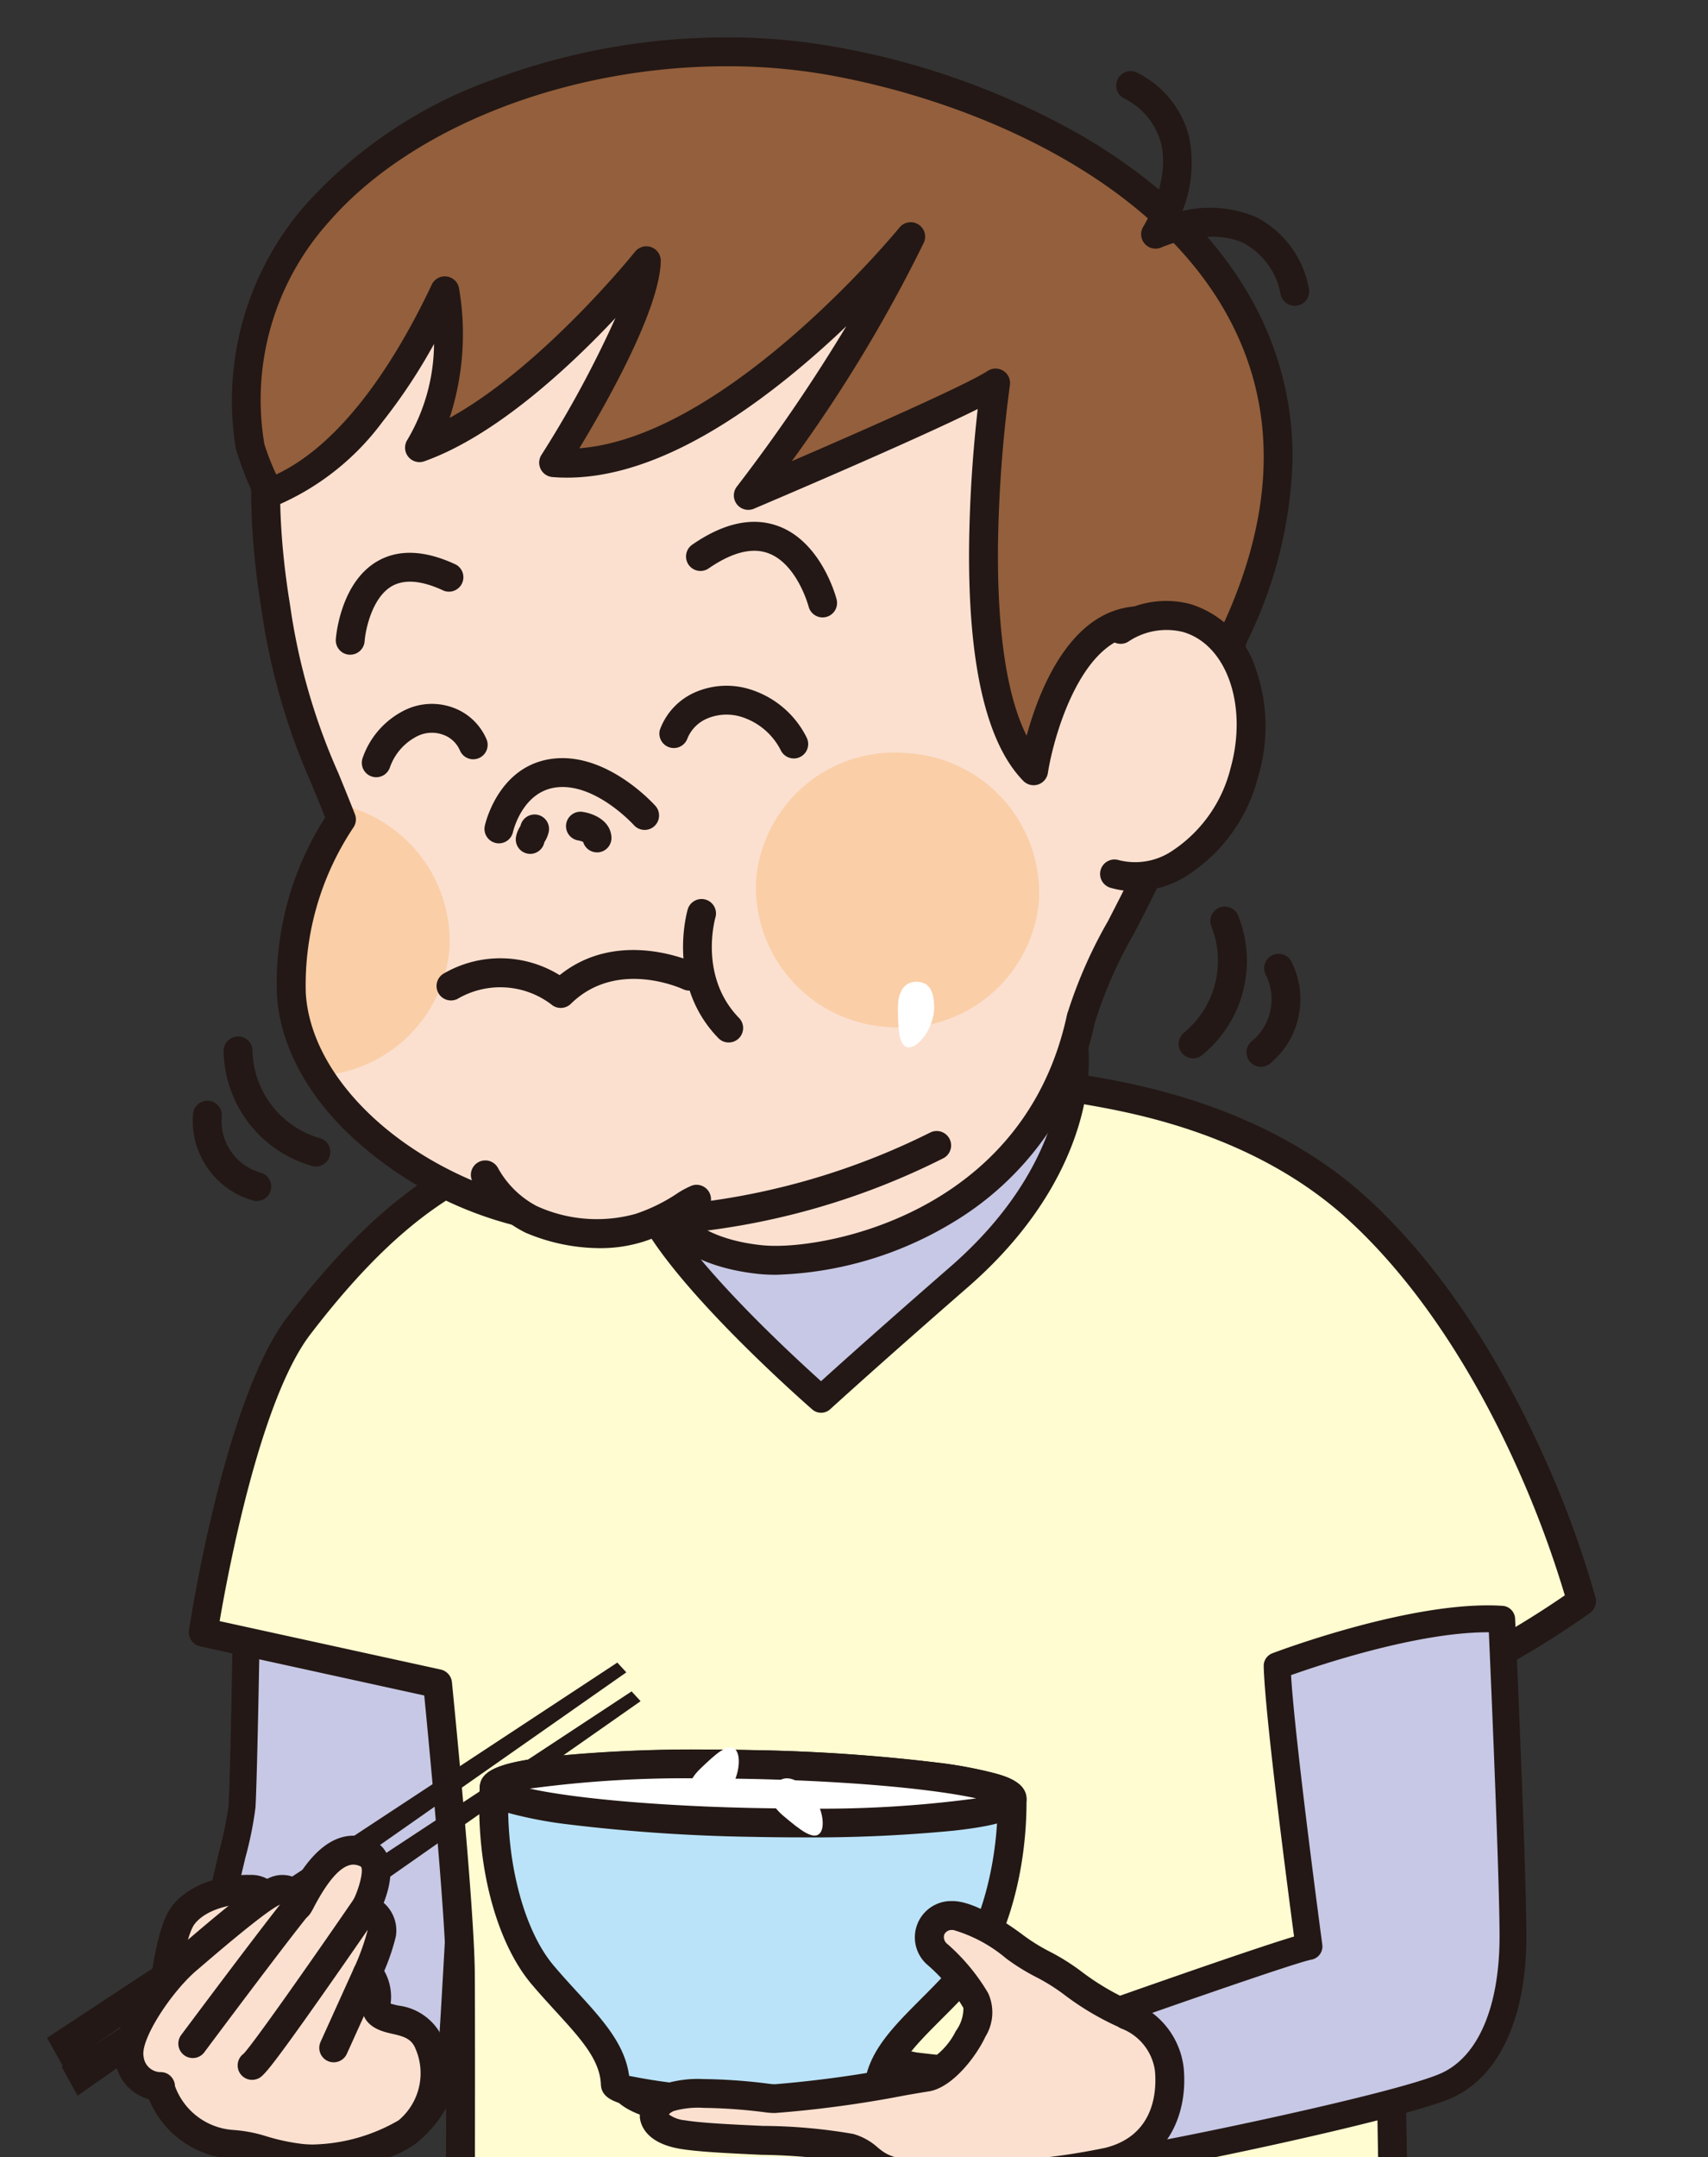 <svg id="img_29" xmlns="http://www.w3.org/2000/svg" xmlns:xlink="http://www.w3.org/1999/xlink" width="131.124" height="165.485" viewBox="0 0 131.124 165.485">
  <rect x="0" y="0" width="131.124" height="165.485" fill="#333333" stroke="none"/>
  <defs>
    <clipPath id="clip-path">
      <rect id="長方形_2273" data-name="長方形 2273" width="131.124" height="165.485" fill="none"/>
    </clipPath>
    <clipPath id="clip-path-2">
      <path id="パス_18294" data-name="パス 18294" d="M45.06,3.231C24.555,5.153,6.586,14.474,11.41,43.839c1.326,8.052,2.614,10.07,5.035,16.239A22.67,22.67,0,0,0,12.6,73.473c.4,6.726,7.034,13.376,16.047,16.3a29.813,29.813,0,0,0,13.126,1.019s1.441,2.479,6.765,3.056S69.832,91.173,73.234,75.3c1.134-5.3,9.743-15.778,10.493-29.769C84.63,28.272,77.6,3.02,49.749,3.02c-1.5,0-3.075.077-4.689.231" transform="translate(-10.618 -3.02)" fill="none"/>
    </clipPath>
  </defs>
  <g id="グループ_3254" data-name="グループ 3254">
    <g id="グループ_3251" data-name="グループ 3251" clip-path="url(#clip-path)">
      <path id="パス_18284" data-name="パス 18284" d="M11.318,62.62s-.231,15.124-.4,18.257-6.073,19.295.519,22.177c6.592,2.863,8.667,4.632,11.127,3.478,2.441-1.153,4.228-4.151,4.5-7.572S28.9,65.31,28.9,65.31L11.3,62.639Z" transform="translate(7.67 57.722)" fill="#c7c8e5"/>
      <path id="パス_18285" data-name="パス 18285" d="M11.941,62.21a1.03,1.03,0,0,1,.36.065L29.68,64.912a1.032,1.032,0,0,1,.876,1.074c-.064,1.235-1.58,30.282-1.847,33.678-.3,3.8-2.295,7.106-5.085,8.424a4.608,4.608,0,0,1-2,.456c-1.582,0-3.173-.755-5.809-2.006-1.185-.562-2.527-1.2-4.175-1.915-5.939-2.6-3.385-13.3-1.859-19.7a29.607,29.607,0,0,0,.721-3.48c.16-2.889.37-16.15.4-18a1.032,1.032,0,0,1,.287-.911l.019-.019A1.032,1.032,0,0,1,11.941,62.21Zm16.5,4.6L12.954,64.462c-.059,3.646-.242,14.486-.386,17.094a27.911,27.911,0,0,1-.774,3.846c-1.286,5.391-3.679,15.425.676,17.329,1.677.728,3.036,1.373,4.235,1.942,2.293,1.088,3.807,1.807,4.924,1.807a2.549,2.549,0,0,0,1.116-.259c2.1-.991,3.668-3.691,3.906-6.718S28.177,71.938,28.446,66.813Z" transform="translate(7.047 57.1)" fill="#231815"/>
      <path id="パス_18286" data-name="パス 18286" d="M99.52,132.775l-.711-41.741s-1.5.692,3.267-.5,11.857-6.323,11.857-6.323-4.881-18.757-17.046-29.98c-8.379-7.745-19.564-8.9-21.755-9.4-6.419-1.5-13.222-2.921-13.222-2.921-7.668-.154-12.818,2.345-22.927,5.573-7.745,2.46-13.914,3.036-23.523,15.586C10.753,69.222,8.12,86.595,8.12,86.595l17.988,3.94s1.71,17.085,1.749,22.158,0,20.006,0,20.006" transform="translate(7.485 38.629)" fill="#fffcd1"/>
      <path id="パス_18287" data-name="パス 18287" d="M100.188,134.551a1.108,1.108,0,0,1-1.107-1.089l-.7-40.891a1.23,1.23,0,0,1-.174-.333,1.208,1.208,0,0,1,.8-1.542,1.108,1.108,0,0,1,.948.01c.444-.085,1.209-.252,2.514-.578,3.7-.926,9.034-4.454,10.847-5.7a79.52,79.52,0,0,0-3.71-9.911c-2.456-5.452-6.672-13.138-12.808-18.8-7.157-6.616-16.54-8.281-20.073-8.908-.5-.089-.894-.159-1.177-.223-5.915-1.381-12.228-2.712-13.1-2.9-5.783-.1-10.082,1.362-16.571,3.565-1.746.593-3.724,1.265-5.894,1.958-.9.285-1.777.546-2.627.8-6.473,1.92-12.063,3.579-20.353,14.406-3.842,5.019-6.313,18.213-6.958,21.992L27.013,90.12a1.108,1.108,0,0,1,.865.972c.07.7,1.716,17.194,1.754,22.26.038,5.021,0,19.868,0,20.017a1.108,1.108,0,0,1-2.215-.006c0-.149.038-14.985,0-19.995-.033-4.341-1.328-17.826-1.664-21.257l-17.2-3.767A1.108,1.108,0,0,1,7.693,87.1c.109-.721,2.731-17.727,7.557-24.03,8.728-11.4,14.923-13.237,21.482-15.183.84-.249,1.709-.507,2.585-.785,2.149-.686,4.118-1.355,5.854-1.944,6.506-2.209,11.207-3.805,17.43-3.68a1.105,1.105,0,0,1,.2.023c.068.014,6.889,1.442,13.247,2.927.225.051.6.117,1.066.2,3.707.658,13.555,2.406,21.188,9.462,6.421,5.924,10.8,13.905,13.343,19.558A76.142,76.142,0,0,1,115.673,84.6a1.108,1.108,0,0,1-.423,1.176c-.3.215-7.321,5.271-12.238,6.5-1.005.251-1.812.439-2.409.56l.691,40.588a1.108,1.108,0,0,1-1.089,1.126Z" transform="translate(6.817 37.961)" fill="#231815"/>
      <path id="パス_18288" data-name="パス 18288" d="M40.044,40.789s17.719-1.172,18.853.154S60.991,51.782,50.652,60.8c-7.149,6.227-10.608,9.4-10.608,9.4s-10.724-9.34-13.2-14.721c-2.729-5.9-2.018-9.148-.942-10.82s10.743-3.671,14.125-3.863" transform="translate(22.991 37.158)" fill="#c7c8e5"/>
      <path id="パス_18289" data-name="パス 18289" d="M53.412,39.9c5.578,0,6.442.47,6.889.993.892,1.043,1.334,4.188.4,7.963-.825,3.325-3.012,8.338-8.748,13.338C44.9,68.34,41.4,71.544,41.362,71.576a1.032,1.032,0,0,1-1.375.017c-.445-.387-10.92-9.549-13.462-15.067-2.928-6.331-2.091-9.917-.872-11.81.262-.406.956-1.485,6.819-2.93a52.9,52.9,0,0,1,8.116-1.4l.042,0C41.163,40.345,48.11,39.9,53.412,39.9Zm5.368,2.417c-.309-.105-1.451-.352-5.368-.352-5.422,0-12.608.471-12.68.476l-.056,0a51.71,51.71,0,0,0-7.6,1.32c-3.989.974-5.466,1.784-5.689,2.076-1.322,2.054-.963,5.544,1.015,9.821,2,4.352,9.878,11.626,12.259,13.767C42,68.214,45.3,65.25,50.595,60.639s7.306-9.16,8.073-12.17C59.526,45.1,59.051,42.862,58.78,42.318Z" transform="translate(22.371 36.536)" fill="#231815"/>
      <path id="パス_18290" data-name="パス 18290" d="M44.265,95.539s15.547-5.516,17.085-5.785c0,0-2.345-17.392-2.441-21.524,0,0,10.57-4.017,17.238-3.575,0,0,.865,19.179.865,24.33s-1.518,9.763-5,11.4c-3.459,1.634-24.138,5.919-25.656,5.9-1.518-.038-6.573-4.19-2.076-10.743" transform="translate(39.141 59.568)" fill="#c7c8e5"/>
      <path id="パス_18291" data-name="パス 18291" d="M46.987,107.937h-.037c-1.2-.03-3.066-1.291-4.116-3.348-.781-1.53-1.663-4.7,1.1-8.846a1.031,1.031,0,0,1,.6-.553c1.421-.5,12.679-4.491,16.287-5.572-.485-3.652-2.245-17.095-2.33-20.74a1.032,1.032,0,0,1,.665-.989c.395-.15,9.751-3.676,16.532-3.676.395,0,.779.012,1.141.036a1.032,1.032,0,0,1,.963.983c.035.784.866,19.261.866,24.376,0,6.168-2.037,10.662-5.59,12.33C69.456,103.646,48.753,107.937,46.987,107.937ZM45.575,97.011c-1.928,2.961-1.6,5.157-.974,6.491a4.386,4.386,0,0,0,2.4,2.37c1.553-.04,21.787-4.193,25.191-5.8,2.8-1.315,4.405-5.128,4.405-10.463,0-4.412-.648-19.4-.821-23.332-5.381-.029-12.885,2.473-15.186,3.288.3,5.046,2.377,20.51,2.4,20.674a1.032,1.032,0,0,1-.845,1.155C61.107,91.575,51.582,94.883,45.575,97.011Z" transform="translate(38.524 58.946)" fill="#231815"/>
      <path id="パス_18292" data-name="パス 18292" d="M73.243,75.286C74.377,70,82.986,59.528,83.717,45.518,84.678,27.338,76.817.26,45.05,3.239,24.545,5.16,6.576,14.481,11.4,43.846c1.326,8.052,2.614,10.07,5.035,16.239A22.67,22.67,0,0,0,12.591,73.48c.4,6.726,7.034,13.376,16.047,16.3A29.813,29.813,0,0,0,41.764,90.8s1.461,2.479,6.765,3.056c5.323.577,21.293-2.671,24.695-18.564" transform="translate(9.778 2.777)" fill="#fbe0d0"/>
    </g>
    <g id="グループ_3252" data-name="グループ 3252" transform="translate(20.406 5.804)" clip-path="url(#clip-path-2)">
      <path id="パス_18293" data-name="パス 18293" d="M28.394,43.205A10.664,10.664,0,0,1,16.9,53.026a10.776,10.776,0,0,1-10.243-11.2A10.664,10.664,0,0,1,18.151,32a10.776,10.776,0,0,1,10.243,11.2" transform="translate(-14.285 23.673)" fill="#facea7"/>
    </g>
    <g id="グループ_3253" data-name="グループ 3253" clip-path="url(#clip-path)">
      <path id="パス_18295" data-name="パス 18295" d="M50.454,95.688a12.942,12.942,0,0,1-1.381-.068c-4.23-.46-6.272-2.054-7.114-2.967a31.258,31.258,0,0,1-13-1.155,28.986,28.986,0,0,1-11.7-7c-3.131-3.168-4.9-6.726-5.113-10.288a23.593,23.593,0,0,1,3.7-13.6c-.37-.932-.71-1.761-1.04-2.566a50.483,50.483,0,0,1-3.843-13.357C8.983,32.6,10.7,22.928,16.082,15.958,21.816,8.528,31.751,4.1,45.611,2.8c1.636-.153,3.252-.231,4.8-.231,10.13,0,18.345,3.245,24.415,9.645a38.08,38.08,0,0,1,8.829,16.439,56.466,56.466,0,0,1,1.83,17.589c-.5,9.609-4.586,17.535-7.568,23.322a33.352,33.352,0,0,0-2.929,6.62,1.109,1.109,0,0,1-.062.2A23.416,23.416,0,0,1,63.89,91.761,27.747,27.747,0,0,1,50.454,95.688Zm-7.077-4.8c.1.141,1.5,2.044,5.935,2.526a10.732,10.732,0,0,0,1.142.055c5.16,0,19.234-3.189,22.35-17.75a1.11,1.11,0,0,1,.067-.209,35.791,35.791,0,0,1,3.078-6.962c2.89-5.609,6.849-13.29,7.325-22.423.256-4.842.287-21.485-10.054-32.387C67.585,7.8,59.911,4.787,50.412,4.787c-1.481,0-3.027.075-4.595.222-13.224,1.239-22.638,5.378-27.981,12.3-4.989,6.464-6.563,15.556-4.679,27.023A48.144,48.144,0,0,0,16.864,57.21c.377.921.805,1.964,1.266,3.138a1.108,1.108,0,0,1-.136,1.058A21.731,21.731,0,0,0,14.361,74.08c.373,6.22,6.658,12.516,15.283,15.311a27.587,27.587,0,0,0,8.508,1.278,25.354,25.354,0,0,0,4.077-.3A1.057,1.057,0,0,1,43.377,90.891Z" transform="translate(9.115 2.109)" fill="#231815"/>
      <path id="パス_18296" data-name="パス 18296" d="M30.286,88.172s-4.209-.48-5.093-1.749-.365-2.594,1.384-2.71c1.768-.115,4.747.884,5.381.826s-3.555-1.5-4.017-2.748c-.461-1.268-.865-2.287,2.421-1.288,3.267,1.019,4.535,1.345,4.535,1.345s-.749-1.422,1.576-.98c2.306.442,6.745,3.209,10.858,3.844a90.06,90.06,0,0,0,10.243.692s-14.8,5.477-27.289,2.767" transform="translate(22.832 73.835)" fill="#fbe0d0"/>
      <path id="パス_18297" data-name="パス 18297" d="M38.525,90.7a37.051,37.051,0,0,1-7.751-.766c-1.167-.137-4.752-.677-5.82-2.21a2.858,2.858,0,0,1-.381-2.909,2.951,2.951,0,0,1,2.6-1.539c.193-.013.4-.015.617-.007a2.067,2.067,0,0,1-.219-.426l-.017-.047a2.565,2.565,0,0,1-.073-2.432,1.782,1.782,0,0,1,1.566-.7,8.371,8.371,0,0,1,2.306.452c1.487.464,2.56.784,3.283.993a1.95,1.95,0,0,1,1.726-.761,5.3,5.3,0,0,1,.988.1,21.443,21.443,0,0,1,3.993,1.488,29.036,29.036,0,0,0,6.828,2.349,89.434,89.434,0,0,0,10.085.679,1.108,1.108,0,0,1,.374,2.146A64.9,64.9,0,0,1,38.525,90.7ZM27.546,85.479c-.081,0-.158,0-.228.007-.435.029-.69.165-.749.288s-.015.372.2.683c.312.447,2.366,1.058,4.31,1.282.036,0,.073.01.109.018a34.782,34.782,0,0,0,7.336.728,58.285,58.285,0,0,0,12.906-1.61c-1.233-.1-2.482-.228-3.6-.4a31.145,31.145,0,0,1-7.381-2.51,21,21,0,0,0-3.517-1.34c-.086-.016-.162-.029-.23-.038a1.1,1.1,0,0,1-1.413,1c-.053-.014-1.333-.345-4.589-1.36a11.322,11.322,0,0,0-1.1-.285l.034.095.006.017a10.39,10.39,0,0,0,2.6,1.591c.288.141.537.263.726.367a1.3,1.3,0,0,1,.812,1.366,1.153,1.153,0,0,1-1.054.93c-.048,0-.1.007-.159.007a9.1,9.1,0,0,1-1.756-.309A17.182,17.182,0,0,0,27.546,85.479Z" transform="translate(22.163 73.168)" fill="#231815"/>
      <path id="パス_18298" data-name="パス 18298" d="M20.6,36.94A1.109,1.109,0,0,1,19.515,35.6c.042-.195,1.087-4.776,5.4-5.173,4.085-.373,7.567,3.489,7.713,3.654a1.108,1.108,0,0,1-1.655,1.473h0c-.029-.032-2.892-3.191-5.856-2.92-2.715.249-3.432,3.405-3.439,3.437A1.108,1.108,0,0,1,20.6,36.94Z" transform="translate(17.703 27.76)" fill="#231815"/>
      <path id="パス_18299" data-name="パス 18299" d="M38.044,28.3a1.108,1.108,0,0,1-1.072-.831c-.018-.069-.891-3.279-3.095-4.093-1.256-.465-2.81-.064-4.618,1.191A1.108,1.108,0,0,1,28,22.746c2.442-1.7,4.683-2.181,6.661-1.444,3.3,1.23,4.415,5.437,4.46,5.615A1.109,1.109,0,0,1,38.044,28.3Z" transform="translate(25.106 19.066)" fill="#231815"/>
      <path id="パス_18300" data-name="パス 18300" d="M14.659,30.023q-.041,0-.082,0a1.107,1.107,0,0,1-1.024-1.182c.012-.175.337-4.315,3.163-5.972,1.637-.96,3.677-.878,6.062.243a1.108,1.108,0,0,1-.942,2c-1.681-.79-3.025-.9-3.994-.34-1.51.88-2.013,3.347-2.079,4.223A1.109,1.109,0,0,1,14.659,30.023Z" transform="translate(12.228 20.204)" fill="#231815"/>
      <path id="パス_18301" data-name="パス 18301" d="M27.123,42.505a1.1,1.1,0,0,1-.721-.267,6.488,6.488,0,0,0-7.206-.424,1.108,1.108,0,0,1-1.056-1.947,8.66,8.66,0,0,1,8.9.124c4.539-3.651,10.224-1.02,10.475-.9a1.108,1.108,0,0,1-.949,2c-.219-.1-5.155-2.351-8.667,1.1A1.105,1.105,0,0,1,27.123,42.505Z" transform="translate(15.924 34.82)" fill="#231815"/>
      <path id="パス_18302" data-name="パス 18302" d="M30.929,47.046a1.1,1.1,0,0,1-.794-.335c-4-4.107-2.414-9.673-2.344-9.908a1.108,1.108,0,0,1,2.125.625h0c-.054.185-1.276,4.573,1.806,7.737a1.108,1.108,0,0,1-.793,1.88Z" transform="translate(25.015 32.931)" fill="#231815"/>
      <path id="パス_18303" data-name="パス 18303" d="M16.155,51.471a1.109,1.109,0,0,1-.279-.036,9.329,9.329,0,0,1-6.806-8.8,1.108,1.108,0,1,1,2.215,0,7.15,7.15,0,0,0,5.148,6.654,1.108,1.108,0,0,1-.278,2.18Z" transform="translate(8.099 38.02)" fill="#231815"/>
      <path id="パス_18304" data-name="パス 18304" d="M12.764,51.736A1.11,1.11,0,0,1,12.5,51.7a6.359,6.359,0,0,1-4.641-6.582,1.108,1.108,0,1,1,2.2.213,4.128,4.128,0,0,0,2.969,4.218,1.108,1.108,0,0,1-.266,2.183Z" transform="translate(6.955 40.407)" fill="#231815"/>
      <path id="パス_18305" data-name="パス 18305" d="M48.328,47.981A1.108,1.108,0,0,1,47.648,46a7.142,7.142,0,0,0,2.084-8.142,1.108,1.108,0,0,1,2.034-.877,9.321,9.321,0,0,1-2.759,10.768A1.1,1.1,0,0,1,48.328,47.981Z" transform="translate(43.265 33.208)" fill="#231815"/>
      <path id="パス_18306" data-name="パス 18306" d="M51.038,46.892a1.108,1.108,0,0,1-.675-1.986,4.154,4.154,0,0,0,1.049-5.064,1.108,1.108,0,0,1,1.941-1.068,6.387,6.387,0,0,1-1.641,7.889A1.1,1.1,0,0,1,51.038,46.892Z" transform="translate(45.763 34.95)" fill="#231815"/>
      <path id="パス_18307" data-name="パス 18307" d="M51.944,41.275A10.664,10.664,0,0,1,40.452,51.1a10.776,10.776,0,0,1-10.243-11.2A10.664,10.664,0,0,1,41.7,30.071a10.776,10.776,0,0,1,10.243,11.2" transform="translate(27.829 27.698)" fill="#facea7"/>
      <path id="パス_18308" data-name="パス 18308" d="M25.118,35.659a1.108,1.108,0,0,1-1.064-.8,1.621,1.621,0,0,0-.365-.115,1.108,1.108,0,1,1,.355-2.187c.966.153,2.118.753,2.182,1.937a1.108,1.108,0,0,1-1.046,1.166Z" transform="translate(20.715 29.733)" fill="#231815"/>
      <path id="パス_18309" data-name="パス 18309" d="M15.7,33.861A1.108,1.108,0,0,1,14.647,32.4a6.428,6.428,0,0,1,3.175-3.651,4.731,4.731,0,0,1,3.694-.255,4.439,4.439,0,0,1,2.663,2.492,1.108,1.108,0,0,1-2.05.839,2.2,2.2,0,0,0-1.324-1.233l-.02-.007a2.512,2.512,0,0,0-1.942.13l-.012.006a4.254,4.254,0,0,0-2.083,2.38A1.108,1.108,0,0,1,15.7,33.861Z" transform="translate(13.187 25.766)" fill="#231815"/>
      <path id="パス_18310" data-name="パス 18310" d="M36.8,33.088a1.108,1.108,0,0,1-1.005-.641,5.1,5.1,0,0,0-2.874-2.5,3.834,3.834,0,0,0-2.677.042,2.819,2.819,0,0,0-1.619,1.593,1.108,1.108,0,0,1-2.1-.7,5.014,5.014,0,0,1,2.878-2.942,6.05,6.05,0,0,1,4.282-.072,7.256,7.256,0,0,1,4.119,3.647,1.108,1.108,0,0,1-1,1.575Z" transform="translate(24.138 25.097)" fill="#231815"/>
      <path id="パス_18311" data-name="パス 18311" d="M6.47,84.8s.442-5.842,1.634-7.4c1.192-1.537,3.594-2.018,5.074-1.979,1.461.038,1.345.865,1.345.865" transform="translate(5.964 69.52)" fill="#fbe0d0"/>
      <path id="パス_18312" data-name="パス 18312" d="M7.139,86.575q-.042,0-.085,0a1.108,1.108,0,0,1-1.021-1.188c.078-1.03.534-6.258,1.858-7.989,1.541-1.989,4.485-2.452,5.982-2.413a2.588,2.588,0,0,1,2,.8,1.724,1.724,0,0,1,.41,1.329,1.108,1.108,0,0,1-2.171.119,1.828,1.828,0,0,0-.3-.029c-1.169-.031-3.244.358-4.169,1.551-.68.888-1.231,4.514-1.4,6.8A1.108,1.108,0,0,1,7.139,86.575Z" transform="translate(5.296 68.853)" fill="#231815"/>
      <path id="パス_18313" data-name="パス 18313" d="M1.88,95.158l1.249,2.229L46.35,67.119l-.692-.749Z" transform="translate(1.733 61.179)" fill="#231815"/>
      <path id="パス_18314" data-name="パス 18314" d="M2.46,96.308l1.23,2.229L46.911,68.27l-.692-.75Z" transform="translate(2.268 62.239)" fill="#231815"/>
      <path id="パス_18315" data-name="パス 18315" d="M7.568,91.986A2.435,2.435,0,0,1,5.2,89.949c-.48-2.095,2.652-6.227,4.459-7.745,1.806-1.537,5.765-5,6.918-5.285a1.2,1.2,0,0,1,1.537,1.192c0,.423,2.21-5.592,5.343-3.978,1.557.807-.115,4.093-.115,4.093s1.441.865,1.211,2.018a19.805,19.805,0,0,1-1.115,3.113s.826.327.692,2.21c-.154,1.883,2.671.634,3.882,2.767A5.781,5.781,0,0,1,26.5,95.483a14.185,14.185,0,0,1-8.283,2c-2.825-.384-3.017-.9-5.208-1.057a6.217,6.217,0,0,1-5.458-4.4" transform="translate(4.751 68.08)" fill="#fbe0d0"/>
      <path id="パス_18316" data-name="パス 18316" d="M19.948,99.322a9.48,9.48,0,0,1-1.209-.074,18.055,18.055,0,0,1-2.961-.636,8.87,8.87,0,0,0-2.183-.415,7.376,7.376,0,0,1-6.242-4.56A3.548,3.548,0,0,1,4.79,90.864c-.655-2.857,3.135-7.419,4.826-8.84l.56-.479c3.57-3.054,5.712-4.76,6.8-5.033a2.333,2.333,0,0,1,1.722.194c.874-1.437,2.338-3.29,4.351-3.29a3.433,3.433,0,0,1,1.583.4c1.619.839,1.459,2.929.739,4.751a2.81,2.81,0,0,1,.936,2.562,16.42,16.42,0,0,1-.893,2.66,4.032,4.032,0,0,1,.49,2.508c.152.053.405.111.587.152a4.315,4.315,0,0,1,3.152,2.007,6.915,6.915,0,0,1-1.832,8.593A15.488,15.488,0,0,1,19.948,99.322Zm-10.6-6.695a5.127,5.127,0,0,0,4.4,3.36,10.96,10.96,0,0,1,2.649.5,15.685,15.685,0,0,0,2.631.566,7.245,7.245,0,0,0,.918.055,13.631,13.631,0,0,0,6.571-1.856,4.714,4.714,0,0,0,1.2-5.7c-.344-.606-.876-.753-1.716-.943-.8-.181-2.464-.558-2.308-2.465a2.057,2.057,0,0,0-.149-1.165,1.108,1.108,0,0,1-.449-1.41,18.171,18.171,0,0,0,1.038-2.875c.047-.237-.429-.692-.694-.851a1.108,1.108,0,0,1-.417-1.452c.457-.9.832-2.313.6-2.6a1.24,1.24,0,0,0-.573-.155c-.881,0-1.909,1.109-3.054,3.3-.24.459-.512.979-1.206.979a1.123,1.123,0,0,1-1.115-1.129s0-.008,0-.012a.358.358,0,0,0-.055-.121.456.456,0,0,0-.106.016c-.86.257-4.653,3.5-5.9,4.567l-.57.487c-1.95,1.639-4.395,5.354-4.1,6.654a1.319,1.319,0,0,0,1.26,1.177,1.086,1.086,0,0,1,.964.5A1.068,1.068,0,0,1,9.347,92.628Z" transform="translate(4.085 67.412)" fill="#231815"/>
      <path id="パス_18317" data-name="パス 18317" d="M8.367,88.444a1.108,1.108,0,0,1-.887-1.77c.252-.337,6.186-8.29,8.1-10.645a1.108,1.108,0,0,1,1.719,1.4C15.413,79.745,9.317,87.916,9.256,88A1.106,1.106,0,0,1,8.367,88.444Z" transform="translate(6.43 69.444)" fill="#231815"/>
      <path id="パス_18318" data-name="パス 18318" d="M10.738,90.061a1.108,1.108,0,0,1-.648-2.007c.718-.753,4.869-6.638,8.479-11.893a1.108,1.108,0,0,1,1.826,1.254c-.021.03-2.084,3.033-4.184,6.02-4.441,6.316-4.671,6.4-5.088,6.556A1.106,1.106,0,0,1,10.738,90.061Z" transform="translate(8.615 69.499)" fill="#231815"/>
      <path id="線_965" data-name="線 965" d="M.667,7.464A1.108,1.108,0,0,1-.341,5.9L2.234.211a1.108,1.108,0,1,1,2.018.914L1.677,6.813A1.108,1.108,0,0,1,.667,7.464Z" transform="translate(24.95 150.75)" fill="#231815"/>
      <path id="パス_18319" data-name="パス 18319" d="M39.128,96.291c5.573.115,10.07-.288,10.128-.9.25-2.979,3.133-5.054,5.938-8.11,2.825-3.056,4.362-8.9,4.324-14.164,0-1.23-8.859-2.4-19.833-2.652s-19.852.557-19.929,1.787C19.488,77.5,20.775,83.4,23.466,86.586c2.671,3.171,5.477,5.381,5.592,8.379.019.615,4.5,1.23,10.07,1.345" transform="translate(18.179 64.909)" fill="#bae3f9"/>
      <path id="パス_18320" data-name="パス 18320" d="M41.672,98.086c-.554,0-1.122-.005-1.691-.016a1.1,1.1,0,0,1-.207.015,67.589,67.589,0,0,1-7.243-.495c-2.565-.346-3.874-.738-3.912-1.923-.073-1.9-1.576-3.538-3.478-5.616-.6-.659-1.227-1.34-1.854-2.084-2.716-3.22-4.274-9.15-3.968-15.107.081-1.29,1.545-1.906,5.6-2.365a108.954,108.954,0,0,1,11.506-.519c1.294,0,2.626.015,3.957.046a136.664,136.664,0,0,1,14.153.968,32.584,32.584,0,0,1,4.4.829c.766.219,2.359.675,2.359,1.963.044,5.976-1.769,11.834-4.618,14.916-.658.716-1.311,1.371-1.943,2-1.981,1.986-3.546,3.555-3.7,5.446-.114,1.217-1.6,1.477-3.375,1.674A57.993,57.993,0,0,1,41.672,98.086ZM39.8,95.851h.023c.623.013,1.246.019,1.852.019a36.957,36.957,0,0,0,7.224-.486c.427-2.4,2.218-4.191,4.269-6.247.616-.617,1.253-1.256,1.882-1.941,2.388-2.583,3.987-7.76,4.032-12.988a23.11,23.11,0,0,0-5.826-1.147c-3.559-.423-8.149-.716-12.924-.825-1.315-.03-2.629-.045-3.907-.045-8.564,0-13.651.663-14.909,1.191-.187,5.2,1.188,10.454,3.468,13.156.6.71,1.206,1.374,1.794,2.016,1.968,2.149,3.688,4.027,4.009,6.457a43.037,43.037,0,0,0,8.831.854A1.105,1.105,0,0,1,39.8,95.851Z" transform="translate(17.511 64.241)" fill="#231815"/>
      <path id="パス_18321" data-name="パス 18321" d="M59.5,73.111c-.019,1.23-8.956,2.018-19.929,1.787S19.721,73.476,19.74,72.246s8.936-2.018,19.929-1.787c10.973.25,19.852,1.422,19.833,2.652" transform="translate(18.196 64.912)" fill="#fff"/>
      <path id="パス_18322" data-name="パス 18322" d="M44,76.714c-1.238,0-2.511-.014-3.783-.04a133.743,133.743,0,0,1-14.162-.961,32.359,32.359,0,0,1-4.406-.833C20.88,74.658,19.28,74.2,19.3,72.9c.021-1.316,1.493-1.945,5.626-2.4a112.482,112.482,0,0,1,11.645-.513c1.24,0,2.514.014,3.788.04a136.834,136.834,0,0,1,14.162.968,32.534,32.534,0,0,1,4.405.829c.769.22,2.37.679,2.35,1.98s-1.495,1.945-5.632,2.4A112.549,112.549,0,0,1,44,76.714ZM23.144,72.973c.907.2,2.244.437,4.2.67,3.575.426,8.163.716,12.919.816,1.257.026,2.514.04,3.736.04a88.755,88.755,0,0,0,13.42-.777c-.907-.2-2.24-.433-4.189-.664-3.559-.423-8.148-.715-12.92-.824-1.257-.026-2.516-.04-3.74-.04A88.593,88.593,0,0,0,23.144,72.973Z" transform="translate(17.528 64.244)" fill="#231815"/>
      <path id="パス_18323" data-name="パス 18323" d="M62.413,84.084A20.2,20.2,0,0,1,58.339,81.7c-1.672-1.307-2.96-1.634-4.516-2.825-1.576-1.192-3.5-2.306-4.632-2.4a1.687,1.687,0,0,0-1.288,3,14.233,14.233,0,0,1,2.921,3.517c.9,1.48-2,5.612-3.786,5.881S36.8,90.733,34.932,90.483s-6.169-.653-7.668-.058c-1.518.6-1.826,2.364,1.057,2.844,2.9.48,10.858.442,12.8,1.019,1.96.557,1.364,1.922,5.573,2.114A56.433,56.433,0,0,0,61.03,95.365c4.228-1.057,4.881-4.708,4.651-7.111A5.138,5.138,0,0,0,62.394,84.1" transform="translate(24.086 70.486)" fill="#fbe0d0"/>
      <path id="パス_18324" data-name="パス 18324" d="M49.687,76.026h0c.086,0,.174,0,.261.011,1.821.154,4.449,2.046,5.211,2.623a14.261,14.261,0,0,0,2,1.238,16.736,16.736,0,0,1,2.532,1.6,19.238,19.238,0,0,0,3.817,2.233,1.109,1.109,0,0,1,.212.117,6.153,6.153,0,0,1,3.733,4.971c.314,3.266-.963,7.16-5.485,8.29a53.26,53.26,0,0,1-11.607,1.137c-1.046,0-2.071-.023-3.049-.067-2.823-.129-3.822-.772-4.752-1.535a2.618,2.618,0,0,0-1.074-.62l-.012,0a46.319,46.319,0,0,0-6.442-.532c-2.485-.116-4.832-.225-6.223-.456-2.622-.437-3.046-1.83-3.107-2.409a2.592,2.592,0,0,1,1.826-2.559,8.829,8.829,0,0,1,3.062-.386,42.643,42.643,0,0,1,5.157.377,2.8,2.8,0,0,0,.355.017,89.618,89.618,0,0,0,9.607-1.322c.815-.14,1.458-.25,1.833-.306A5.444,5.444,0,0,0,49.958,86a2.94,2.94,0,0,0,.584-1.775,13.148,13.148,0,0,0-2.725-3.275,2.785,2.785,0,0,1,1.87-4.923Zm12.726,9.642a21.348,21.348,0,0,1-4.084-2.424,14.722,14.722,0,0,0-2.23-1.4,16.246,16.246,0,0,1-2.283-1.421,11.029,11.029,0,0,0-4.052-2.178.4.4,0,0,0-.078,0,.628.628,0,0,0-.619.361.675.675,0,0,0,.264.73,15.34,15.34,0,0,1,3.106,3.745,3.545,3.545,0,0,1-.206,3.349c-.74,1.585-2.581,3.937-4.361,4.2-.353.053-.987.162-1.789.3A87.569,87.569,0,0,1,36.1,92.285a4.927,4.927,0,0,1-.649-.036,40.267,40.267,0,0,0-4.863-.357,6.779,6.779,0,0,0-2.249.231.964.964,0,0,0-.409.27,2.5,2.5,0,0,0,1.239.453c1.262.209,3.652.32,5.963.428a41.857,41.857,0,0,1,6.963.619,4.775,4.775,0,0,1,1.868,1.037c.581.477,1.13.928,3.447,1.034.944.043,1.936.065,2.948.065a51.055,51.055,0,0,0,11.074-1.072c3.861-.965,3.952-4.468,3.812-5.929A4.067,4.067,0,0,0,62.654,85.8,1.106,1.106,0,0,1,62.414,85.669Z" transform="translate(23.419 69.818)" fill="#231815"/>
      <path id="パス_18325" data-name="パス 18325" d="M33.46,71.684c1.172.961,1.614,2.9,1.115,3.5-.5.615-1.6-.288-2.767-1.268-1.172-.961-1.211-1.807-.711-2.421s1.192-.788,2.364.173" transform="translate(28.384 65.436)" fill="#fff"/>
      <path id="パス_18326" data-name="パス 18326" d="M30.227,73.5c1.1-1.038,1.4-3,.865-3.575-.557-.577-1.576.4-2.671,1.441s-1.076,1.9-.538,2.479c.557.577,1.249.692,2.345-.346" transform="translate(25.37 64.296)" fill="#fff"/>
      <path id="パス_18327" data-name="パス 18327" d="M27.5,53.2a1.108,1.108,0,0,1-.068-2.213,54.576,54.576,0,0,0,19.914-5.577,1.108,1.108,0,0,1,1.051,1.95A55.945,55.945,0,0,1,27.567,53.2Z" transform="translate(24.064 41.476)" fill="#231815"/>
      <path id="パス_18328" data-name="パス 18328" d="M21.849,35.682a1.109,1.109,0,0,1-1.092-1.3,2.272,2.272,0,0,1,.3-.774c.016-.028.037-.064.048-.085a1.108,1.108,0,0,1,2.175.418,2.271,2.271,0,0,1-.3.774c-.016.028-.037.064-.048.085A1.108,1.108,0,0,1,21.849,35.682Z" transform="translate(18.856 29.825)" fill="#231815"/>
      <path id="パス_18329" data-name="パス 18329" d="M85.2,48.962a9.677,9.677,0,0,1,.442-2.095c12.107-25.637-10.512-40.492-31-44.124C34.179-.87,6.851,10.2,10.118,32.319a29,29,0,0,0,1.441,3.613C17.5,33.761,22.033,26.823,25.07,20.4c0,0,1.364,6.842-1.96,12.03C31.45,29.475,40.54,18.1,40.54,18.1c-.077,4.459-7.13,15.49-7.13,15.49,12.453,1.038,27.424-17.335,27.424-17.335C56.2,26.17,48.362,36.105,48.362,36.105s16.489-6.976,18.987-8.629c0,0-3.44,23.254,2.921,29.749,0,0,2.94-18.91,14.932-8.283" transform="translate(9.08 1.908)" fill="#945f3c"/>
      <path id="パス_18330" data-name="パス 18330" d="M70.935,59a1.107,1.107,0,0,1-.791-.332c-2.851-2.911-4.251-9-4.162-18.1a104.092,104.092,0,0,1,.662-10.429c-5.049,2.51-16.611,7.406-17.185,7.65a1.108,1.108,0,0,1-1.3-1.706,131.713,131.713,0,0,0,8.4-12.3c-.9.862-1.89,1.762-2.944,2.666-6.934,5.942-13.159,8.955-18.5,8.955-.378,0-.756-.016-1.123-.046a1.108,1.108,0,0,1-.841-1.7,83.336,83.336,0,0,0,5.682-10.5c-3.455,3.678-9.164,9.035-14.679,10.992a1.108,1.108,0,0,1-1.3-1.641,14.64,14.64,0,0,0,2.051-7.364,42.785,42.785,0,0,1-3.962,5.981A19.774,19.774,0,0,1,12.6,37.64a1.108,1.108,0,0,1-1.386-.575,25.3,25.3,0,0,1-1.531-3.91A22.819,22.819,0,0,1,15.1,14.4,35.367,35.367,0,0,1,29.41,4.874a51.164,51.164,0,0,1,17.98-3.245A46.823,46.823,0,0,1,55.5,2.32a58.737,58.737,0,0,1,18.92,6.726c6.335,3.656,10.925,8.175,13.641,13.43A24.467,24.467,0,0,1,90.81,34.092a33.583,33.583,0,0,1-3.5,13.916,3.727,3.727,0,0,0-.227,1.031c-.035.267-.071.543-.135.831a1.108,1.108,0,0,1-1.937.463c-2.169-1.9-4.118-2.856-5.793-2.856-4.536,0-6.727,7.642-7.188,10.587A1.108,1.108,0,0,1,70.935,59ZM68.014,27.037a1.108,1.108,0,0,1,1.1,1.27A102.264,102.264,0,0,0,68.2,40.618c-.063,6.635.694,11.6,2.2,14.584.994-3.648,3.481-9.94,8.817-9.94a10.162,10.162,0,0,1,5.895,2.311,3.732,3.732,0,0,1,.194-.509c4.11-8.7,4.375-16.633.789-23.571C80.433,12.536,66.38,6.5,55.117,4.5a44.6,44.6,0,0,0-7.728-.657c-12.3,0-24.318,4.711-30.611,12a20.4,20.4,0,0,0-4.9,16.979,18.751,18.751,0,0,0,.913,2.338c5.341-2.515,9.415-9.224,11.941-14.565a1.108,1.108,0,0,1,2.088.257,20.811,20.811,0,0,1-.717,9.968c7.132-3.93,14.156-12.65,14.235-12.749a1.108,1.108,0,0,1,1.973.711c-.064,3.7-4.2,10.985-6.251,14.368,11.364-.871,24.444-16.767,24.578-16.932A1.108,1.108,0,0,1,62.5,17.39,112.092,112.092,0,0,1,52.369,34.14C57.9,31.756,65.844,28.252,67.4,27.22A1.107,1.107,0,0,1,68.014,27.037Z" transform="translate(8.416 1.24)" fill="#231815"/>
      <path id="パス_18331" data-name="パス 18331" d="M44.54,44.411c3.959,1.115,8.417-2.383,9.936-7.8s-.461-10.724-4.439-11.838a6.282,6.282,0,0,0-5.074.884" transform="translate(41.057 22.64)" fill="#fbe0d0"/>
      <path id="パス_18332" data-name="パス 18332" d="M46.724,46.4a6.682,6.682,0,0,1-1.816-.251,1.108,1.108,0,1,1,.6-2.132,5.1,5.1,0,0,0,3.919-.6,10.666,10.666,0,0,0,4.65-6.437c1.353-4.829-.294-9.527-3.672-10.473a5.256,5.256,0,0,0-4.192.759,1.108,1.108,0,0,1-1.166-1.884,7.331,7.331,0,0,1,5.959-1.008,7.672,7.672,0,0,1,5.015,4.982,13.376,13.376,0,0,1,.188,8.221,12.734,12.734,0,0,1-5.7,7.771A7.723,7.723,0,0,1,46.724,46.4Z" transform="translate(40.389 21.971)" fill="#231815"/>
      <path id="パス_18333" data-name="パス 18333" d="M38.657,41.112c.019,1.518-1.153,3.113-1.941,3.113s-.826-1.4-.846-2.921.6-2.095,1.384-2.114c.788,0,1.384.4,1.4,1.922" transform="translate(33.064 36.125)" fill="#fff"/>
      <path id="パス_18334" data-name="パス 18334" d="M58.415,20.974a1.108,1.108,0,0,1-1.072-.834,5.607,5.607,0,0,0-2.808-3.955c-2.7-1.3-6.311.293-6.347.309a1.108,1.108,0,0,1-1.392-1.6c.02-.032,2.115-3.409,1.345-6.433a5.385,5.385,0,0,0-2.834-3.4,1.108,1.108,0,1,1,1.082-1.933,7.579,7.579,0,0,1,3.9,4.8A10.016,10.016,0,0,1,49.8,13.7a9.1,9.1,0,0,1,5.688.486,7.7,7.7,0,0,1,4.005,5.409,1.109,1.109,0,0,1-1.074,1.382Z" transform="translate(40.979 2.485)" fill="#231815"/>
      <path id="パス_18335" data-name="パス 18335" d="M19.38,46.89a8.326,8.326,0,0,0,3.536,3.44,12.268,12.268,0,0,0,8.341.634,26.294,26.294,0,0,0,4.382-2.191" transform="translate(17.864 43.223)" fill="#fbe0d0"/>
      <path id="パス_18336" data-name="パス 18336" d="M28.833,53.2a14.691,14.691,0,0,1-5.683-1.186,9.427,9.427,0,0,1-4.085-3.949,1.108,1.108,0,0,1,1.965-1.023,7.242,7.242,0,0,0,2.989,2.934,11.122,11.122,0,0,0,7.557.6,13.229,13.229,0,0,0,3.144-1.526,6.827,6.827,0,0,1,1.2-.651,1.108,1.108,0,0,1,.773,2.076,5.715,5.715,0,0,0-.8.452,15.571,15.571,0,0,1-3.625,1.752A11,11,0,0,1,28.833,53.2Z" transform="translate(17.197 42.555)" fill="#231815"/>
    </g>
  </g>
</svg>
